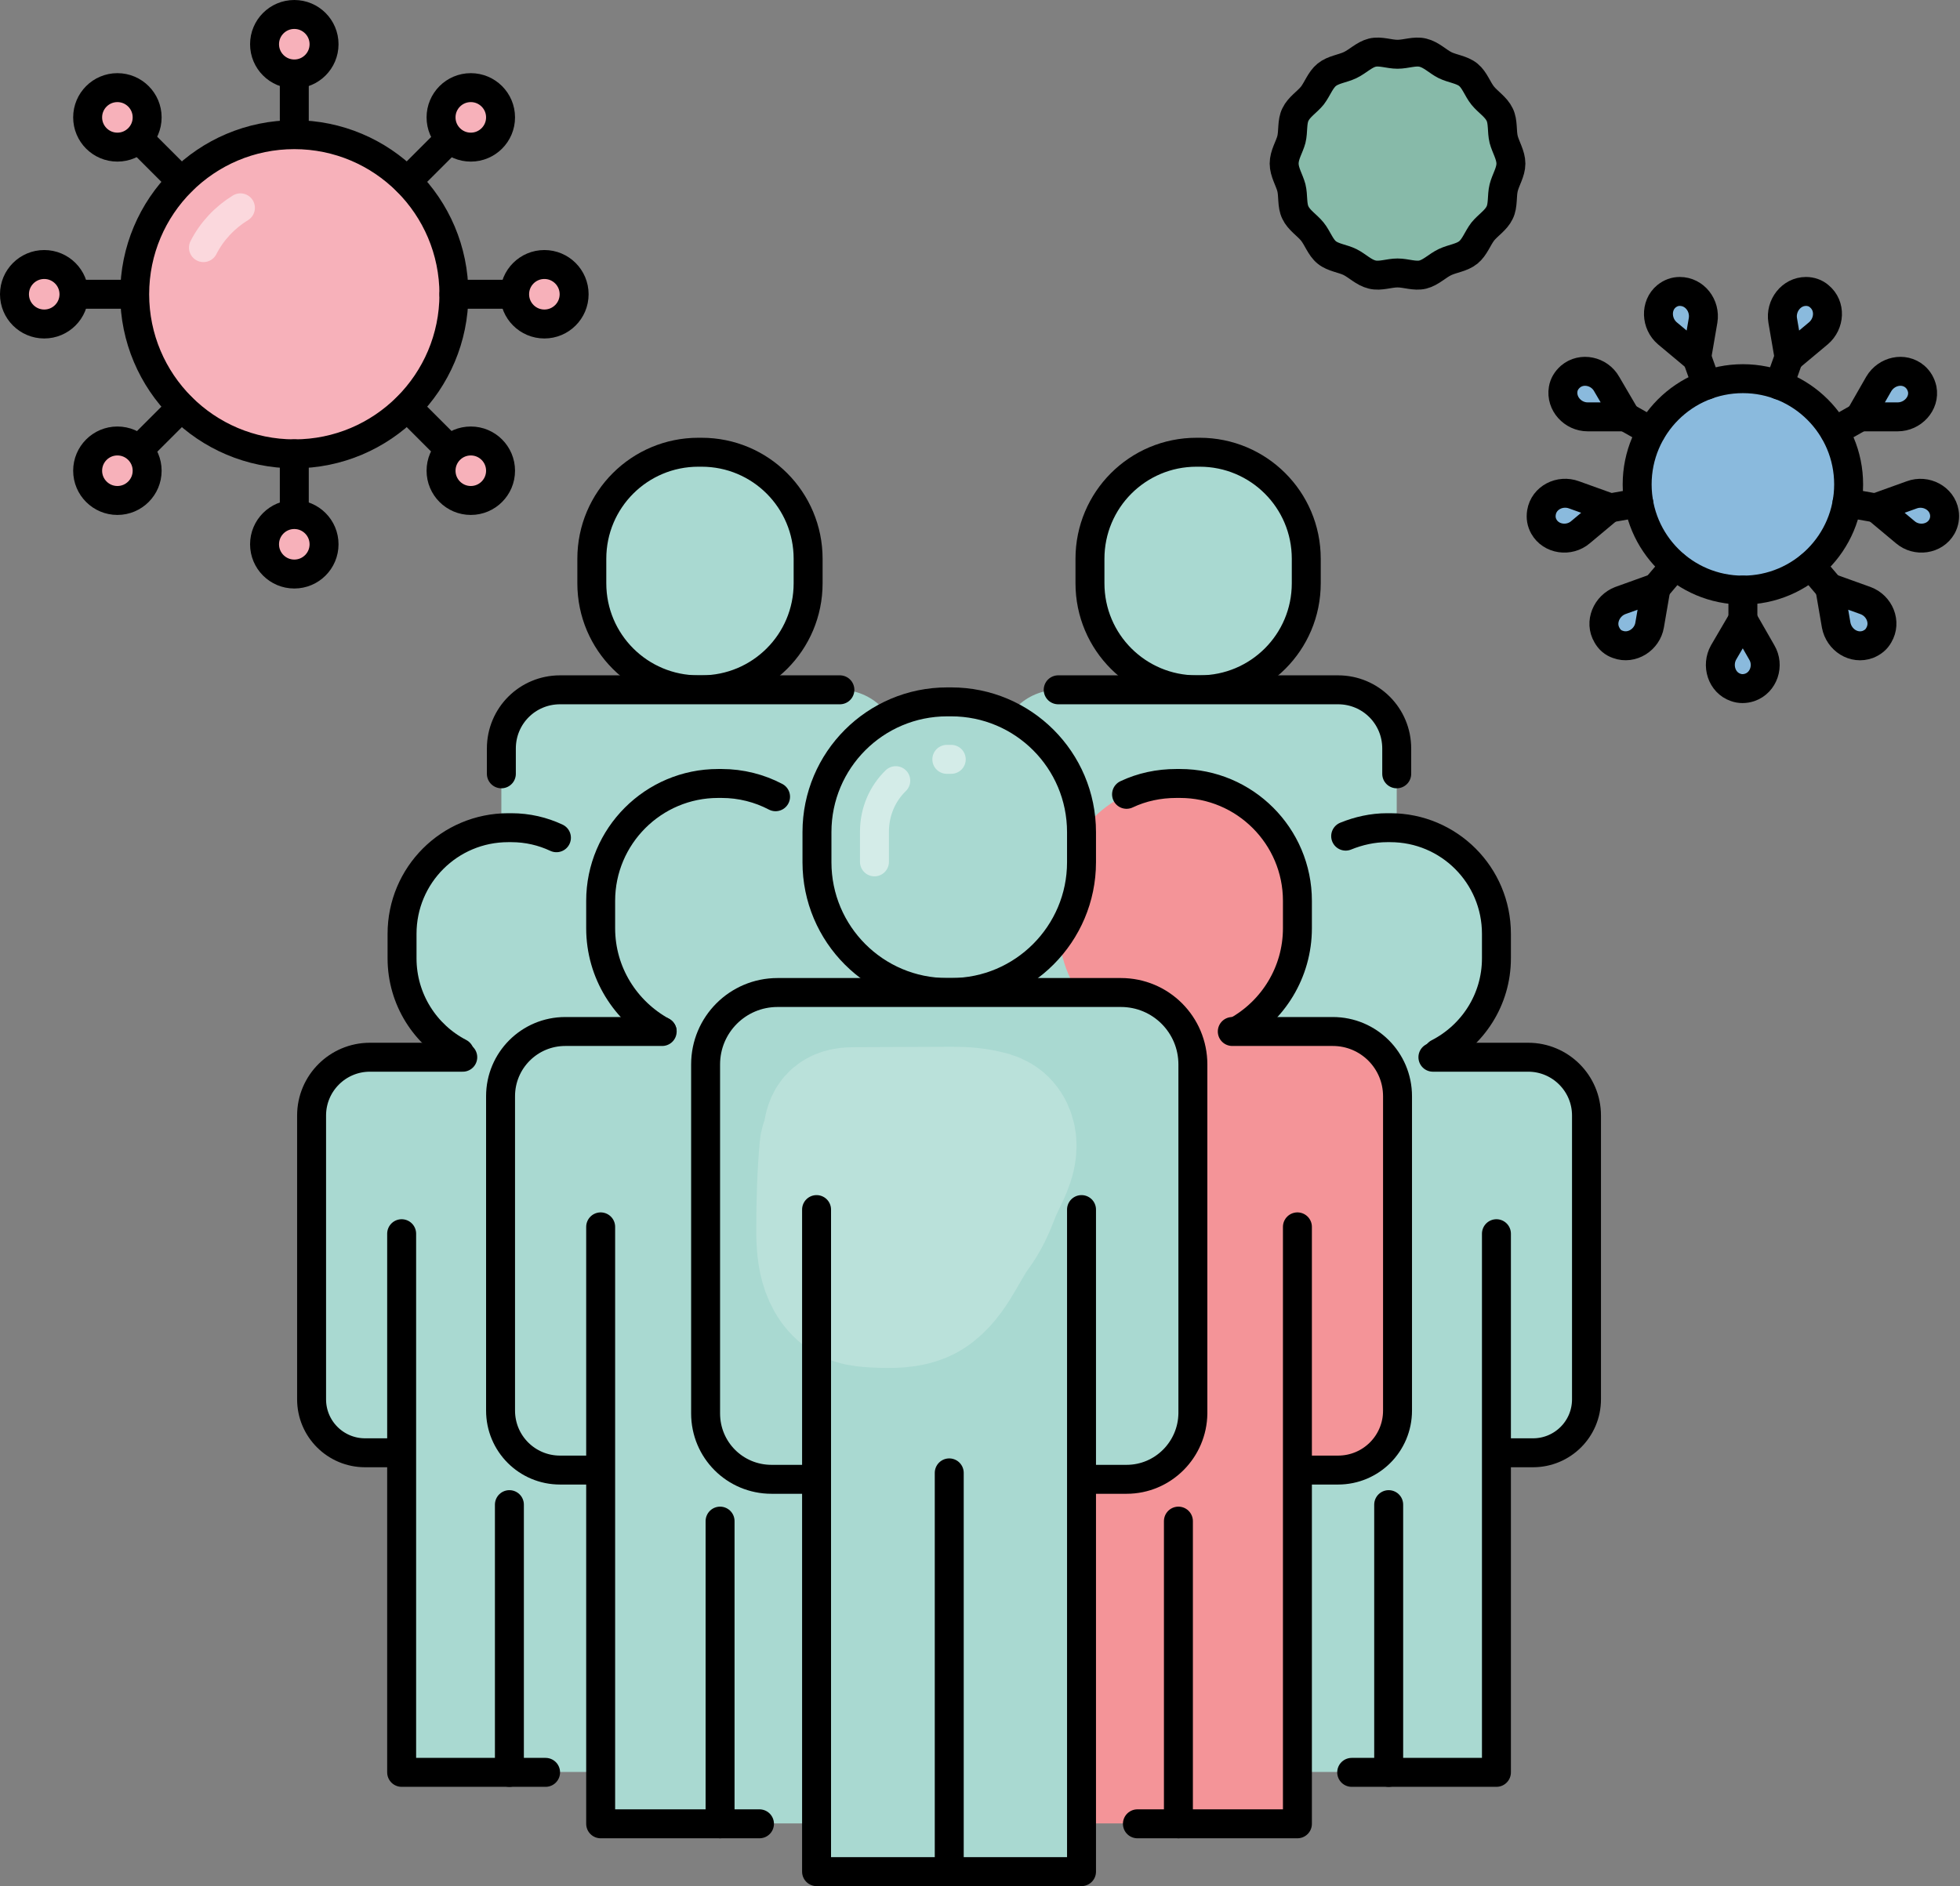 <?xml version="1.0" encoding="UTF-8"?><svg xmlns="http://www.w3.org/2000/svg" xmlns:xlink="http://www.w3.org/1999/xlink" height="469.2" preserveAspectRatio="xMidYMid meet" version="1.0" viewBox="0.0 0.0 487.5 469.2" width="487.5" zoomAndPan="magnify"><rect x="0.0" y="0.0" width="487.5" height="469.2" fill="#808080" stroke="none"/><g><g id="change1_1"><path d="M298.4,171.6h-0.8c-14.6,0-26.5-11.8-26.5-26.5V139c0-14.6,11.8-26.5,26.5-26.5h0.8c14.6,0,26.5,11.8,26.5,26.5v6.1 C324.9,159.8,313,171.6,298.4,171.6z" fill="#A9D9D1" stroke="#000" stroke-linecap="round" stroke-linejoin="round" stroke-miterlimit="10" stroke-width="7.2"/></g><g id="change1_2"><path d="M334,270.4h-72c-7.4,0-13.4-6-13.4-13.4v-70.8c0-8.1,6.5-14.6,14.6-14.6h69.6c8.1,0,14.6,6.5,14.6,14.6V257 C347.4,264.4,341.4,270.4,334,270.4z" fill="#A9D9D1"/></g><path d="M263.2,171.6h69.6c8.1,0,14.6,6.5,14.6,14.6v6.3" fill="none" stroke="#000" stroke-linecap="round" stroke-linejoin="round" stroke-miterlimit="10" stroke-width="7.2"/><g id="change1_3"><path d="M271.1 215.7H324.9V350.1H271.1z" fill="#A9D9D1"/></g><path d="M298 350.1L298 269.1" fill="none" stroke="#000" stroke-linecap="round" stroke-linejoin="round" stroke-miterlimit="10" stroke-width="7.2"/><g id="change1_4"><path d="M345.8,264.8H345c-14.6,0-26.4-11.8-26.4-26.4v-6.1c0-14.6,11.8-26.4,26.4-26.4h0.8 c14.6,0,26.4,11.8,26.4,26.4v6.1C372.2,253,360.4,264.8,345.8,264.8z" fill="#A9D9D1"/></g><path d="M334.7,208c3.2-1.3,6.7-2.1,10.3-2.1h0.8c14.6,0,26.4,11.8,26.4,26.4v6.1c0,10.3-5.9,19.2-14.5,23.6" fill="none" stroke="#000" stroke-linecap="round" stroke-linejoin="round" stroke-miterlimit="10" stroke-width="7.2"/><g id="change1_5"><path d="M381.3,361.5h-71.8c-7.4,0-13.3-6-13.3-13.3v-70.6c0-8,6.5-14.5,14.5-14.5h69.4c8,0,14.5,6.5,14.5,14.5 v70.6C394.6,355.5,388.6,361.5,381.3,361.5z" fill="#A9D9D1"/></g><path d="M356.4,263h23.7c8,0,14.5,6.5,14.5,14.5v70.6c0,7.4-6,13.3-13.3,13.3h-71.8c-7.4,0-13.3-6-13.3-13.3v-70.6" fill="none" stroke="#000" stroke-linecap="round" stroke-linejoin="round" stroke-miterlimit="10" stroke-width="7.2"/><g id="change1_6"><path d="M318.6 306.9H372.2V440.8H318.6z" fill="#A9D9D1"/></g><path d="M372.2 306.9L372.2 440.9 336.2 440.9" fill="none" stroke="#000" stroke-linecap="round" stroke-linejoin="round" stroke-miterlimit="10" stroke-width="7.2"/><path d="M345.4 440.9L345.4 374.3" fill="none" stroke="#000" stroke-linecap="round" stroke-linejoin="round" stroke-miterlimit="10" stroke-width="7.2"/><g id="change2_1"><path d="M293.5,260.1h-0.9c-16.1,0-29.2-13.1-29.2-29.2v-6.8c0-16.1,13.1-29.2,29.2-29.2h0.9 c16.1,0,29.2,13.1,29.2,29.2v6.8C322.7,247,309.7,260.1,293.5,260.1z" fill="#F49498"/></g><path d="M280.2,197.6c3.8-1.8,8-2.7,12.4-2.7h0.9c16.1,0,29.2,13.1,29.2,29.2v6.8c0,11-6.1,20.6-15.1,25.6" fill="none" stroke="#000" stroke-linecap="round" stroke-linejoin="round" stroke-miterlimit="10" stroke-width="7.2"/><g id="change2_2"><path d="M332.8,365.7h-79.6c-8.2,0-14.8-6.6-14.8-14.8v-78.2c0-8.9,7.2-16.1,16.1-16.1h76.9 c8.9,0,16.1,7.2,16.1,16.1v78.2C347.6,359.1,341,365.7,332.8,365.7z" fill="#F49498"/></g><path d="M306.5,256.6h25c8.9,0,16.1,7.2,16.1,16.1v78.2c0,8.2-6.6,14.8-14.8,14.8h-79.6c-8.2,0-14.8-6.6-14.8-14.8v-78.2" fill="none" stroke="#000" stroke-linecap="round" stroke-linejoin="round" stroke-miterlimit="10" stroke-width="7.2"/><g id="change2_3"><path d="M263.4 305.2H322.8V453.6H263.4z" fill="#F49498"/></g><path d="M322.7 305.2L322.7 453.7 282.9 453.7" fill="none" stroke="#000" stroke-linecap="round" stroke-linejoin="round" stroke-miterlimit="10" stroke-width="7.2"/><path d="M293.1 453.7L293.1 378.4" fill="none" stroke="#000" stroke-linecap="round" stroke-linejoin="round" stroke-miterlimit="10" stroke-width="7.2"/><g id="change1_7"><path d="M173.7,171.6h0.8c14.6,0,26.5-11.8,26.5-26.5V139c0-14.6-11.8-26.5-26.5-26.5h-0.8c-14.6,0-26.5,11.8-26.5,26.5v6.1 C147.2,159.8,159.1,171.6,173.7,171.6z" fill="#A9D9D1" stroke="#000" stroke-linecap="round" stroke-linejoin="round" stroke-miterlimit="10" stroke-width="7.2"/></g><g id="change1_8"><path d="M138.1,270.4h72c7.4,0,13.4-6,13.4-13.4v-70.8c0-8.1-6.5-14.6-14.6-14.6h-69.6c-8.1,0-14.6,6.5-14.6,14.6 V257C124.7,264.4,130.7,270.4,138.1,270.4z" fill="#A9D9D1"/></g><path d="M208.9,171.6h-69.6c-8.1,0-14.6,6.5-14.6,14.6v6.3" fill="none" stroke="#000" stroke-linecap="round" stroke-linejoin="round" stroke-miterlimit="10" stroke-width="7.2"/><path d="M174.1 350.1L174.1 269.1" fill="none" stroke="#000" stroke-linecap="round" stroke-linejoin="round" stroke-miterlimit="10" stroke-width="7.2"/><g id="change1_9"><path d="M126.3,264.8h0.8c14.6,0,26.4-11.8,26.4-26.4v-6.1c0-14.6-11.8-26.4-26.4-26.4h-0.8 c-14.6,0-26.4,11.8-26.4,26.4v6.1C99.9,253,111.7,264.8,126.3,264.8z" fill="#A9D9D1"/></g><path d="M138.4,208.4c-3.4-1.6-7.2-2.5-11.2-2.5h-0.8c-14.6,0-26.4,11.8-26.4,26.4v6.1c0,10.2,5.8,19.1,14.3,23.5" fill="none" stroke="#000" stroke-linecap="round" stroke-linejoin="round" stroke-miterlimit="10" stroke-width="7.2"/><g id="change1_10"><path d="M90.8,361.5h71.8c7.4,0,13.3-6,13.3-13.3v-70.6c0-8-6.5-14.5-14.5-14.5H92c-8,0-14.5,6.5-14.5,14.5v70.6 C77.5,355.5,83.5,361.5,90.8,361.5z" fill="#A9D9D1"/></g><path d="M115.1,263H92c-8,0-14.5,6.5-14.5,14.5v70.6c0,7.4,6,13.3,13.3,13.3h71.8c7.4,0,13.3-6,13.3-13.3v-70.6" fill="none" stroke="#000" stroke-linecap="round" stroke-linejoin="round" stroke-miterlimit="10" stroke-width="7.2"/><g id="change1_11"><path d="M99.9 306.9H153.5V440.8H99.9z" fill="#A9D9D1"/></g><path d="M99.9 306.9L99.9 440.9 135.7 440.9" fill="none" stroke="#000" stroke-linecap="round" stroke-linejoin="round" stroke-miterlimit="10" stroke-width="7.2"/><path d="M126.7 440.9L126.7 374.3" fill="none" stroke="#000" stroke-linecap="round" stroke-linejoin="round" stroke-miterlimit="10" stroke-width="7.2"/><g id="change1_12"><path d="M178.6,260.1h0.9c16.1,0,29.2-13.1,29.2-29.2v-6.8c0-16.1-13.1-29.2-29.2-29.2h-0.9 c-16.1,0-29.2,13.1-29.2,29.2v6.8C149.4,247,162.5,260.1,178.6,260.1z" fill="#A9D9D1"/></g><path d="M192.9,198.2c-4-2.1-8.6-3.3-13.4-3.3h-0.9c-16.1,0-29.2,13.1-29.2,29.2v6.8c0,11.1,6.2,20.7,15.3,25.7" fill="none" stroke="#000" stroke-linecap="round" stroke-linejoin="round" stroke-miterlimit="10" stroke-width="7.2"/><g id="change1_13"><path d="M139.3,365.7h79.6c8.2,0,14.8-6.6,14.8-14.8v-78.2c0-8.9-7.2-16.1-16.1-16.1h-76.9 c-8.9,0-16.1,7.2-16.1,16.1v78.2C124.5,359.1,131.1,365.7,139.3,365.7z" fill="#A9D9D1"/></g><path d="M164.7,256.6h-24.1c-8.9,0-16.1,7.2-16.1,16.1v78.2c0,8.2,6.6,14.8,14.8,14.8h79.6c8.2,0,14.8-6.6,14.8-14.8v-78.2" fill="none" stroke="#000" stroke-linecap="round" stroke-linejoin="round" stroke-miterlimit="10" stroke-width="7.2"/><g id="change1_14"><path d="M149.4 305.2H208.8V453.6H149.4z" fill="#A9D9D1"/></g><path d="M149.4 305.2L149.4 453.7 188.9 453.7" fill="none" stroke="#000" stroke-linecap="round" stroke-linejoin="round" stroke-miterlimit="10" stroke-width="7.2"/><path d="M179.1 453.7L179.1 378.4" fill="none" stroke="#000" stroke-linecap="round" stroke-linejoin="round" stroke-miterlimit="10" stroke-width="7.2"/><g><g id="change1_15"><path d="M236.6,246.9h-1c-17.9,0-32.4-14.5-32.4-32.4v-7.5c0-17.9,14.5-32.4,32.4-32.4h1c17.9,0,32.4,14.5,32.4,32.4v7.5 C269,232.3,254.5,246.9,236.6,246.9z" fill="#A9D9D1" stroke="#000" stroke-linecap="round" stroke-linejoin="round" stroke-miterlimit="10" stroke-width="7.2"/></g><path d="M217.5,214.4v-7.5c0-5,2-9.5,5.3-12.7" fill="none" opacity=".5" stroke="#FFF" stroke-linecap="round" stroke-linejoin="round" stroke-miterlimit="10" stroke-width="7.2"/><path d="M235.5 188.9L236.6 188.9" fill="none" opacity=".5" stroke="#FFF" stroke-linecap="round" stroke-linejoin="round" stroke-miterlimit="10" stroke-width="7.2"/><g id="change1_16"><path d="M280.2,368h-88.3c-9.1,0-16.4-7.3-16.4-16.4v-86.8c0-9.9,8-17.9,17.9-17.9h85.4c9.9,0,17.9,8,17.9,17.9v86.8 C296.6,360.6,289.3,368,280.2,368z" fill="#A9D9D1" stroke="#000" stroke-linecap="round" stroke-linejoin="round" stroke-miterlimit="10" stroke-width="7.2"/></g><g id="change1_17"><path d="M203.1 300.9H269V465.6H203.1z" fill="#A9D9D1"/></g><path d="M210.9,282.5c-2.3-1.1-5,0.5-5.2,3c-0.6,6.8-0.8,13.7-0.8,20.5c0,3.3,0.2,6.6,1.3,9.7c1.1,3.1,3.3,6,6.5,7 c1.5,0.5,3.2,0.6,4.8,0.7c4.1,0.2,8.4,0.3,12.1-1.5c6.3-3.2,9-11.3,12.6-16.1c2-2.7,3.4-5.8,4.6-9c1.3-3.4,3.7-6.9,4.1-10.7 c0.3-2.4-0.4-5-2.3-6.6c-0.9-0.7-2.1-1.2-3.2-1.4c-2.8-0.7-5.6-0.9-8.5-0.9l-24.2,0.1c-1.6,0-3.3,0.1-4.5,1.1 c-1.1,0.9-1.4,2.4-1.6,3.8c-1,8.3,2.5,16.3,5.9,23.9c1.4,3.1,3.1,6.5,6.2,7.8c2.5,1.1,5.5,0.5,7.9-0.9c2.4-1.4,4.2-3.6,5.8-5.8 c3.9-5.4,6.9-11.6,7.3-18.3c0.1-0.9,0-1.8-0.5-2.6c-0.5-0.8-1.5-1.1-2.4-1.4c-3.3-1-6.8-1.6-10.2-2c-2.1-0.2-4.4-0.3-6.2,0.7 c-3.3,1.8-3.9,6.1-4.1,9.9c-0.1,2.9,0.1,6.2,2.3,8c1.8,1.4,4.3,1.4,6.5,1.3c0.6,0,1.3-0.1,1.9-0.4c0.6-0.3,1-0.9,1.4-1.5 c2.4-4.2,0.4-10.3-4.1-12.2L210.9,282.5z" fill="none" opacity=".2" stroke="#FFF" stroke-linecap="round" stroke-linejoin="round" stroke-miterlimit="10" stroke-width="33.6"/><path d="M269 300.9L269 465.6 203.1 465.6 203.1 300.9" fill="none" stroke="#000" stroke-linecap="round" stroke-linejoin="round" stroke-miterlimit="10" stroke-width="7.2"/><path d="M236.1 465.6L236.1 366.4" fill="none" stroke="#000" stroke-linecap="round" stroke-linejoin="round" stroke-miterlimit="10" stroke-width="7.2"/></g><g id="change3_1"><circle cx="73.2" cy="73.2" fill="#F7B1BA" r="39.7" stroke="#000" stroke-linecap="round" stroke-linejoin="round" stroke-miterlimit="10" stroke-width="7.2"/></g><path d="M73.2 33.4L73.2 17.6" fill="none" stroke="#000" stroke-linecap="round" stroke-linejoin="round" stroke-miterlimit="10" stroke-width="7.2"/><g id="change3_2"><circle cx="73.2" cy="11" fill="#F7B1BA" r="7.4" stroke="#000" stroke-linecap="round" stroke-linejoin="round" stroke-miterlimit="10" stroke-width="7.2"/></g><path d="M101.3 45.1L112.5 33.9" fill="none" stroke="#000" stroke-linecap="round" stroke-linejoin="round" stroke-miterlimit="10" stroke-width="7.2"/><g id="change3_3"><circle cx="117.1" cy="29.2" fill="#F7B1BA" r="7.4" stroke="#000" stroke-linecap="round" stroke-linejoin="round" stroke-miterlimit="10" stroke-width="7.2"/></g><path d="M112.9 73.2L128.8 73.2" fill="none" stroke="#000" stroke-linecap="round" stroke-linejoin="round" stroke-miterlimit="10" stroke-width="7.2"/><g id="change3_4"><circle cx="135.4" cy="73.2" fill="#F7B1BA" r="7.4" stroke="#000" stroke-linecap="round" stroke-linejoin="round" stroke-miterlimit="10" stroke-width="7.2"/></g><path d="M101.3 101.3L112.5 112.5" fill="none" stroke="#000" stroke-linecap="round" stroke-linejoin="round" stroke-miterlimit="10" stroke-width="7.2"/><g id="change3_5"><circle cx="117.1" cy="117.1" fill="#F7B1BA" r="7.4" stroke="#000" stroke-linecap="round" stroke-linejoin="round" stroke-miterlimit="10" stroke-width="7.2"/></g><path d="M73.2 112.9L73.2 128.8" fill="none" stroke="#000" stroke-linecap="round" stroke-linejoin="round" stroke-miterlimit="10" stroke-width="7.2"/><g id="change3_6"><circle cx="73.2" cy="135.4" fill="#F7B1BA" r="7.4" stroke="#000" stroke-linecap="round" stroke-linejoin="round" stroke-miterlimit="10" stroke-width="7.2"/></g><path d="M45.1 101.3L33.9 112.5" fill="none" stroke="#000" stroke-linecap="round" stroke-linejoin="round" stroke-miterlimit="10" stroke-width="7.2"/><g id="change3_7"><circle cx="29.2" cy="117.1" fill="#F7B1BA" r="7.4" stroke="#000" stroke-linecap="round" stroke-linejoin="round" stroke-miterlimit="10" stroke-width="7.2"/></g><path d="M33.4 73.2L17.6 73.2" fill="none" stroke="#000" stroke-linecap="round" stroke-linejoin="round" stroke-miterlimit="10" stroke-width="7.2"/><g id="change3_8"><circle cx="11" cy="73.2" fill="#F7B1BA" r="7.4" stroke="#000" stroke-linecap="round" stroke-linejoin="round" stroke-miterlimit="10" stroke-width="7.2"/></g><path d="M45.1 45.1L33.9 33.9" fill="none" stroke="#000" stroke-linecap="round" stroke-linejoin="round" stroke-miterlimit="10" stroke-width="7.2"/><g id="change3_9"><circle cx="29.2" cy="29.2" fill="#F7B1BA" r="7.4" stroke="#000" stroke-linecap="round" stroke-linejoin="round" stroke-miterlimit="10" stroke-width="7.2"/></g><path d="M50.6,61.6c2.1-4.1,5.3-7.5,9.2-9.9" fill="none" opacity=".5" stroke="#FFF" stroke-linecap="round" stroke-linejoin="round" stroke-miterlimit="10" stroke-width="7.2"/><g id="change4_1"><path d="M319.4,40.7c0,2.1,1.3,4.1,1.8,6c0.5,2,0.1,4.4,1,6.2c0.9,1.9,2.9,3.1,4.2,4.7c1.3,1.6,2,3.9,3.6,5.2c1.6,1.3,4,1.5,5.8,2.4 c1.8,0.9,3.4,2.6,5.5,3.1c2,0.5,4.2-0.4,6.3-0.4c2.1,0,4.3,0.9,6.3,0.4c2-0.5,3.6-2.2,5.5-3.1c1.9-0.9,4.2-1.1,5.8-2.4 c1.6-1.3,2.3-3.5,3.6-5.2c1.3-1.6,3.3-2.8,4.2-4.7c0.9-1.8,0.5-4.2,1-6.2c0.5-2,1.8-3.9,1.8-6c0-2.1-1.3-4.1-1.8-6 c-0.5-2-0.1-4.4-1-6.2c-0.9-1.9-2.9-3.1-4.2-4.7c-1.3-1.6-2-3.9-3.6-5.2c-1.6-1.3-4-1.5-5.8-2.4c-1.8-0.9-3.4-2.6-5.5-3.1 c-2-0.5-4.2,0.4-6.3,0.4c-2.1,0-4.3-0.9-6.3-0.4c-2,0.5-3.6,2.2-5.5,3.1c-1.9,0.9-4.2,1.1-5.8,2.4c-1.6,1.3-2.3,3.5-3.6,5.2 c-1.3,1.6-3.3,2.8-4.2,4.7c-0.9,1.8-0.5,4.2-1,6.2C320.7,36.6,319.4,38.5,319.4,40.7z" fill="#87BAA9" stroke="#000" stroke-linecap="round" stroke-linejoin="round" stroke-miterlimit="10" stroke-width="7.2"/></g><g id="change5_1"><circle cx="433.5" cy="120.5" fill="#8ABADD" r="26.3" stroke="#000" stroke-linecap="round" stroke-linejoin="round" stroke-miterlimit="10" stroke-width="7.2"/></g><g id="change5_2"><path d="M421 86L424.5 95.8" fill="#8ABADD" stroke="#000" stroke-linecap="round" stroke-linejoin="round" stroke-miterlimit="10" stroke-width="7.2"/></g><g id="change5_3"><path d="M422,89l-7.3-6.1c-2.8-2.4-3-6.9-0.2-9.2c1-0.8,2.1-1.2,3.3-1.2c3.7,0,6.4,3.5,5.8,7.2L422,89z" fill="#8ABADD" stroke="#000" stroke-linecap="round" stroke-linejoin="round" stroke-miterlimit="10" stroke-width="7.2"/></g><g id="change5_4"><path d="M446 86L442.5 95.8" fill="#8ABADD" stroke="#000" stroke-linecap="round" stroke-linejoin="round" stroke-miterlimit="10" stroke-width="7.2"/></g><g id="change5_5"><path d="M445,89l-1.6-9.3c-0.6-3.6,2.1-7.2,5.8-7.2c1.2,0,2.4,0.4,3.3,1.2c2.9,2.4,2.6,6.8-0.2,9.2L445,89z" fill="#8ABADD" stroke="#000" stroke-linecap="round" stroke-linejoin="round" stroke-miterlimit="10" stroke-width="7.2"/></g><g id="change5_6"><path d="M465.3 102.2L456.3 107.3" fill="#8ABADD" stroke="#000" stroke-linecap="round" stroke-linejoin="round" stroke-miterlimit="10" stroke-width="7.2"/></g><g id="change5_7"><path d="M462.6,103.7l4.7-8.2c1.9-3.2,6.2-4.2,9-1.8c0.9,0.8,1.5,1.8,1.8,3.1c0.7,3.6-2.4,6.9-6.1,6.9L462.6,103.7z" fill="#8ABADD" stroke="#000" stroke-linecap="round" stroke-linejoin="round" stroke-miterlimit="10" stroke-width="7.2"/></g><g id="change5_8"><path d="M469.6 126.9L459.4 125.1" fill="#8ABADD" stroke="#000" stroke-linecap="round" stroke-linejoin="round" stroke-miterlimit="10" stroke-width="7.2"/></g><g id="change5_9"><path d="M466.6,126.3l8.9-3.2c3.5-1.3,7.5,0.8,8.1,4.4c0.2,1.2,0,2.4-0.6,3.5c-1.8,3.2-6.3,3.8-9.1,1.4L466.6,126.3z" fill="#8ABADD" stroke="#000" stroke-linecap="round" stroke-linejoin="round" stroke-miterlimit="10" stroke-width="7.2"/></g><g id="change5_10"><path d="M457.1 148.6L450.4 140.7" fill="#8ABADD" stroke="#000" stroke-linecap="round" stroke-linejoin="round" stroke-miterlimit="10" stroke-width="7.2"/></g><g id="change5_11"><path d="M455.1,146.2l8.9,3.2c3.5,1.3,5.2,5.4,3.3,8.6c-0.6,1.1-1.5,1.8-2.7,2.3c-3.5,1.3-7.2-1.1-7.9-4.8L455.1,146.2z" fill="#8ABADD" stroke="#000" stroke-linecap="round" stroke-linejoin="round" stroke-miterlimit="10" stroke-width="7.2"/></g><g id="change5_12"><path d="M433.5 157.2L433.5 146.8" fill="#8ABADD" stroke="#000" stroke-linecap="round" stroke-linejoin="round" stroke-miterlimit="10" stroke-width="7.2"/></g><g id="change5_13"><path d="M433.5,154.1l4.7,8.2c1.9,3.2,0.5,7.5-3,8.7c-1.2,0.4-2.4,0.4-3.5,0c-3.5-1.2-4.8-5.5-3-8.7L433.5,154.1z" fill="#8ABADD" stroke="#000" stroke-linecap="round" stroke-linejoin="round" stroke-miterlimit="10" stroke-width="7.2"/></g><g id="change5_14"><path d="M409.9 148.6L416.6 140.7" fill="#8ABADD" stroke="#000" stroke-linecap="round" stroke-linejoin="round" stroke-miterlimit="10" stroke-width="7.2"/></g><g id="change5_15"><path d="M411.9,146.2l-1.6,9.3c-0.6,3.6-4.4,6.1-7.9,4.8c-1.2-0.4-2.1-1.2-2.7-2.3c-1.9-3.2-0.1-7.3,3.3-8.6L411.9,146.2z" fill="#8ABADD" stroke="#000" stroke-linecap="round" stroke-linejoin="round" stroke-miterlimit="10" stroke-width="7.2"/></g><g id="change5_16"><path d="M397.4 126.9L407.6 125.1" fill="#8ABADD" stroke="#000" stroke-linecap="round" stroke-linejoin="round" stroke-miterlimit="10" stroke-width="7.2"/></g><g id="change5_17"><path d="M400.4,126.3l-7.3,6.1c-2.8,2.4-7.3,1.8-9.1-1.4c-0.6-1.1-0.8-2.2-0.6-3.5c0.6-3.7,4.6-5.7,8.1-4.4L400.4,126.3z" fill="#8ABADD" stroke="#000" stroke-linecap="round" stroke-linejoin="round" stroke-miterlimit="10" stroke-width="7.2"/></g><g id="change5_18"><path d="M401.7 102.2L410.7 107.3" fill="#8ABADD" stroke="#000" stroke-linecap="round" stroke-linejoin="round" stroke-miterlimit="10" stroke-width="7.2"/></g><g id="change5_19"><path d="M404.4,103.7l-9.5,0c-3.7,0-6.7-3.3-6.1-6.9c0.2-1.2,0.8-2.2,1.8-3.1c2.8-2.4,7.2-1.4,9,1.8L404.4,103.7z" fill="#8ABADD" stroke="#000" stroke-linecap="round" stroke-linejoin="round" stroke-miterlimit="10" stroke-width="7.2"/></g></g></svg>